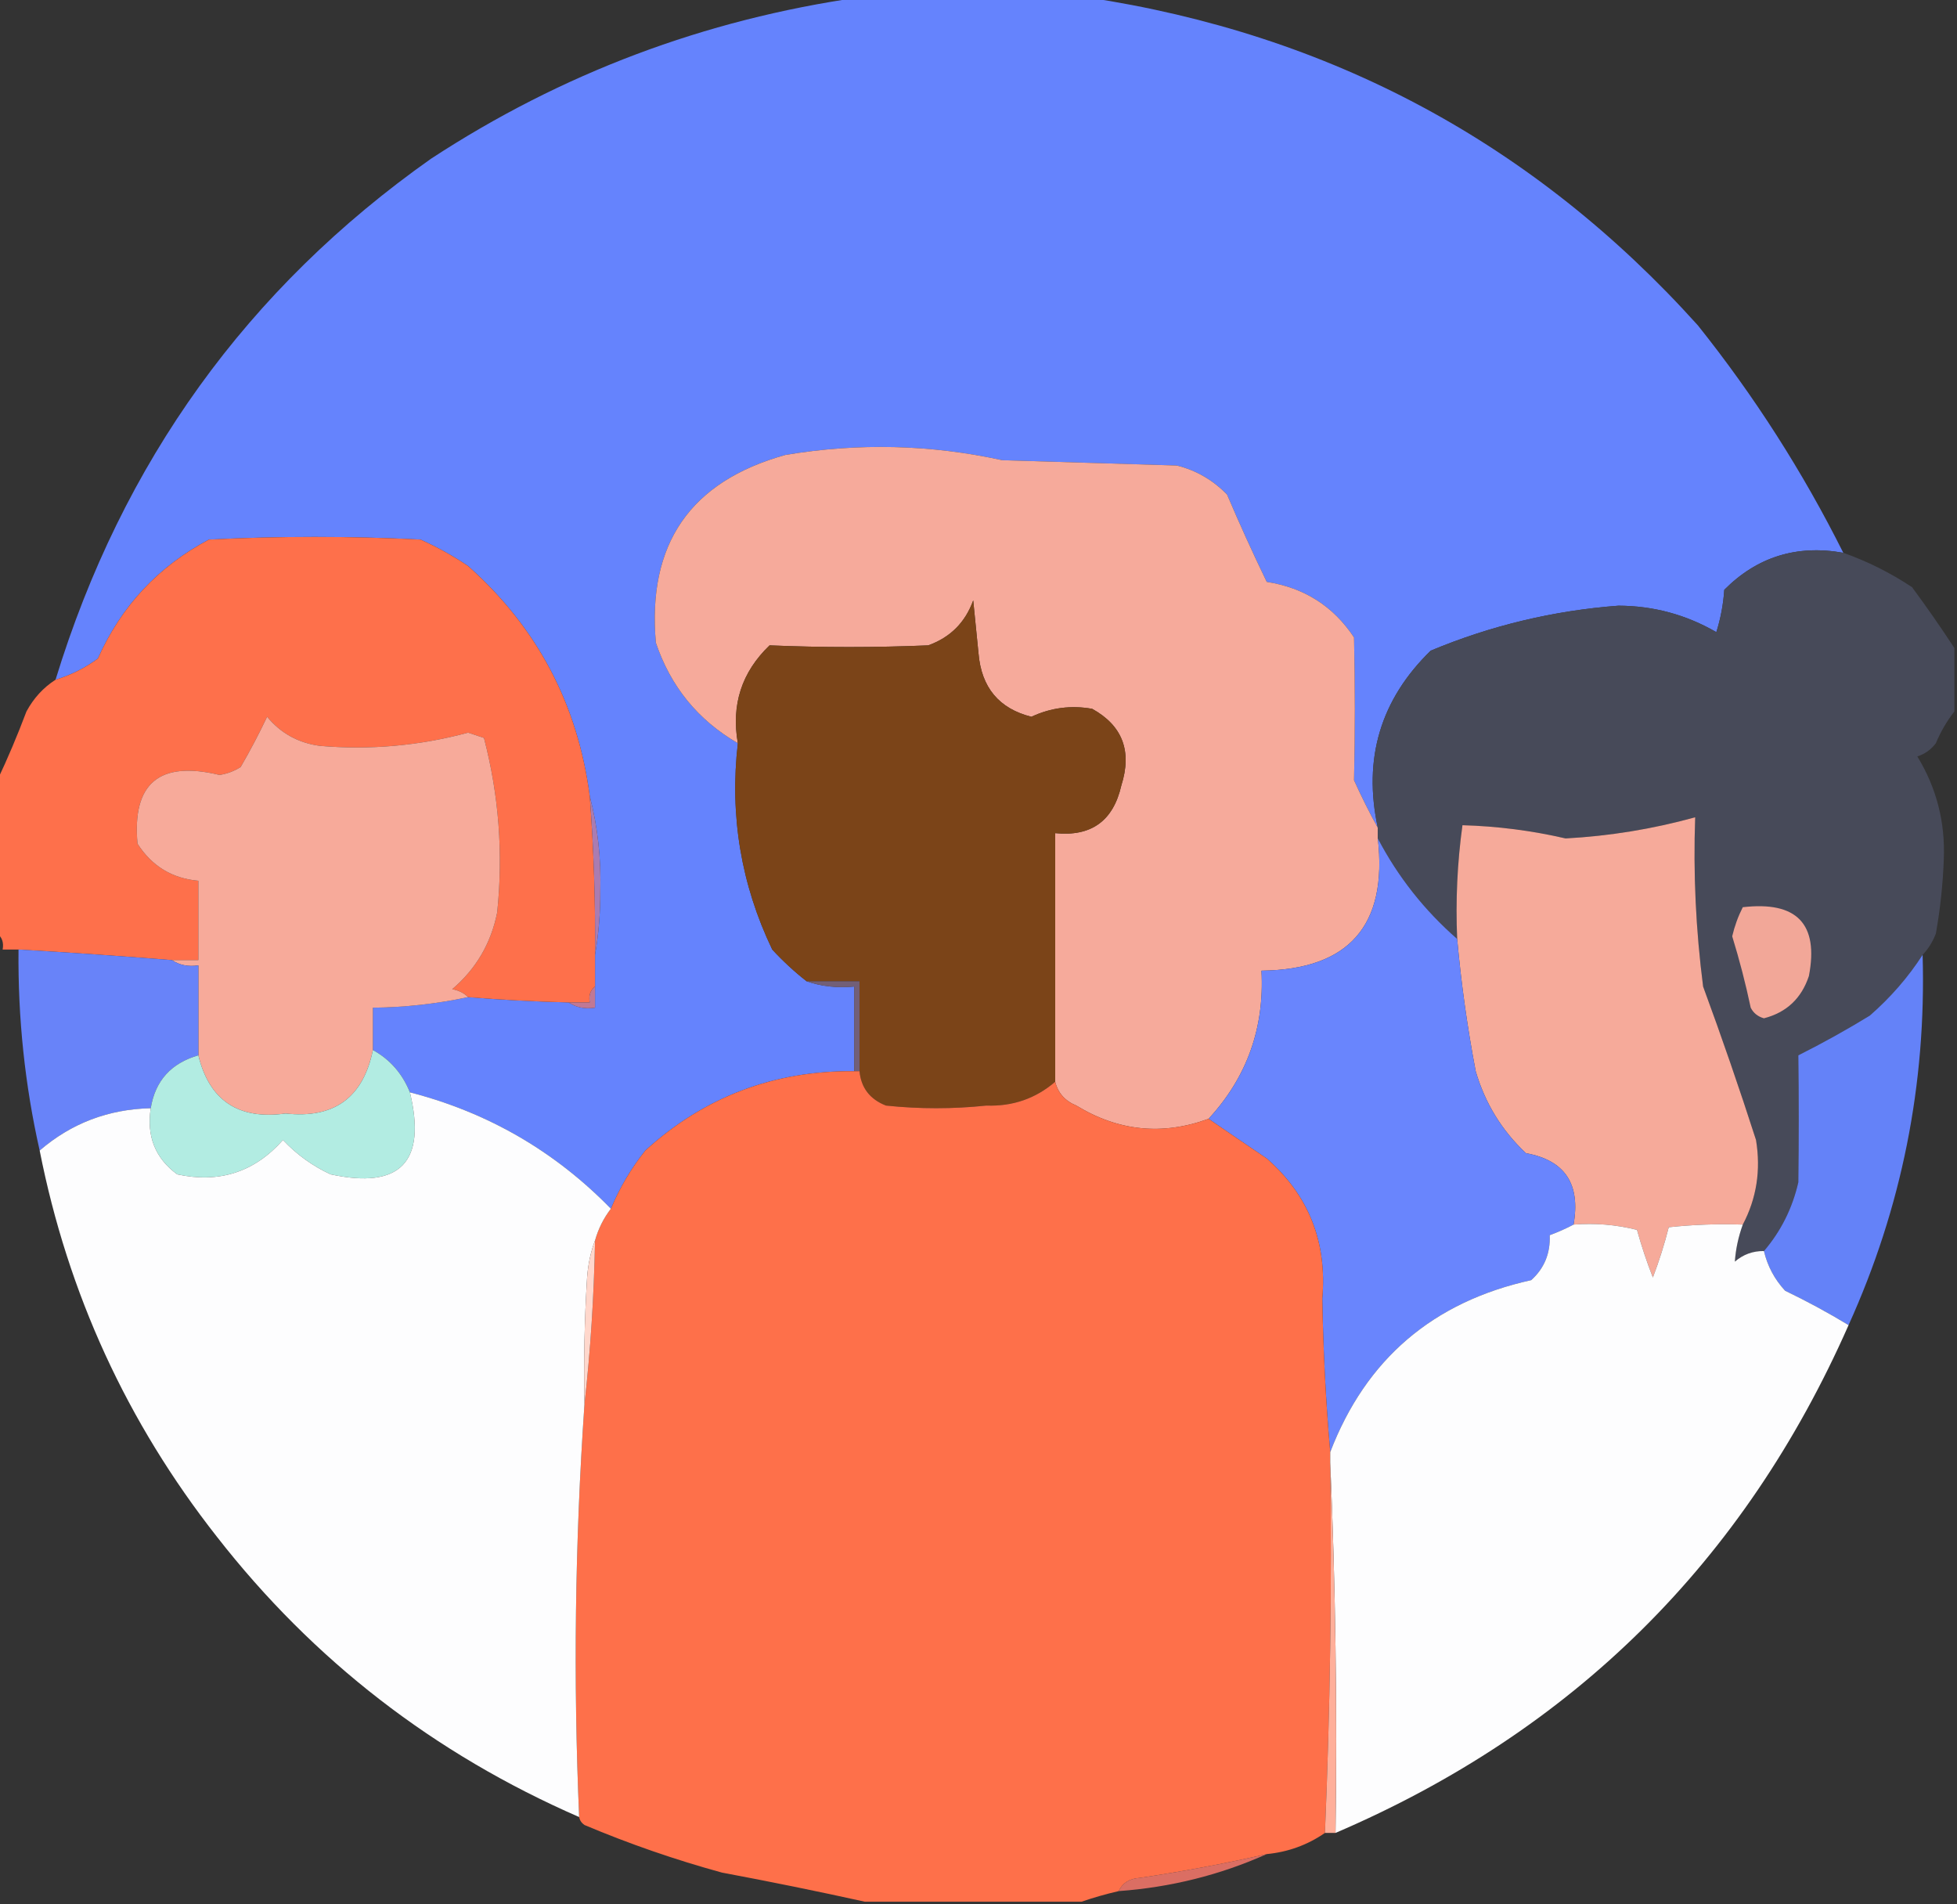 <?xml version="1.0" encoding="UTF-8"?>
<!DOCTYPE svg PUBLIC "-//W3C//DTD SVG 1.1//EN" "http://www.w3.org/Graphics/SVG/1.1/DTD/svg11.dtd">
<svg xmlns="http://www.w3.org/2000/svg" version="1.1" width="370px" height="360px" style="shape-rendering:geometricPrecision; text-rendering:geometricPrecision; image-rendering:optimizeQuality; fill-rule:evenodd; clip-rule:evenodd" xmlns:xlink="http://www.w3.org/1999/xlink">
<rect width="100%" height="100%" fill="#333333" stroke="none"/>
<g><path style="opacity:0.993" fill="#6684fe" d="M 162.5,-0.5 C 176.833,-0.5 191.167,-0.5 205.5,-0.5C 251.529,6.427 290.029,27.094 321,61.5C 331.687,74.877 340.854,89.211 348.5,104.5C 339.707,102.932 332.207,105.266 326,111.5C 325.818,114.226 325.318,116.893 324.5,119.5C 318.777,116.194 312.61,114.528 306,114.5C 293.695,115.427 281.861,118.26 270.5,123C 261.002,132.254 257.669,143.42 260.5,156.5C 258.924,153.648 257.424,150.648 256,147.5C 256.207,138.508 256.207,129.508 256,120.5C 252.084,114.597 246.584,111.097 239.5,110C 236.871,104.575 234.371,99.075 232,93.5C 229.33,90.75 226.164,88.917 222.5,88C 211.5,87.667 200.5,87.333 189.5,87C 175.95,84.028 162.283,83.695 148.5,86C 130.514,90.996 122.347,102.829 124,121.5C 126.793,129.791 131.96,136.125 139.5,140.5C 137.931,154.174 140.098,167.174 146,179.5C 148.037,181.706 150.203,183.706 152.5,185.5C 155.287,186.477 158.287,186.81 161.5,186.5C 161.5,191.833 161.5,197.167 161.5,202.5C 146.288,202.365 133.122,207.365 122,217.5C 119.306,220.892 117.14,224.559 115.5,228.5C 104.908,217.631 92.242,210.298 77.5,206.5C 76.079,202.961 73.745,200.294 70.5,198.5C 70.5,195.833 70.5,193.167 70.5,190.5C 76.606,190.432 82.606,189.765 88.5,188.5C 94.822,189.014 101.155,189.347 107.5,189.5C 108.919,190.451 110.585,190.784 112.5,190.5C 112.5,189.167 112.5,187.833 112.5,186.5C 112.5,184.5 112.5,182.5 112.5,180.5C 113.166,176.681 113.499,172.681 113.5,168.5C 113.667,162.26 113,156.26 111.5,150.5C 109.227,133.119 101.56,118.619 88.5,107C 85.661,105.08 82.661,103.413 79.5,102C 66.167,101.333 52.833,101.333 39.5,102C 29.916,107.084 22.916,114.584 18.5,124.5C 16.045,126.297 13.378,127.63 10.5,128.5C 23.114,87.34 46.781,54.506 81.5,30C 106.176,13.865 133.176,3.698 162.5,-0.5 Z"/></g>
<g><path style="opacity:1" fill="#f6aa9b" d="M 260.5,156.5 C 260.5,157.167 260.5,157.833 260.5,158.5C 262.37,174.962 255.037,183.296 238.5,183.5C 239.085,194.311 235.752,203.645 228.5,211.5C 219.802,214.691 211.468,213.858 203.5,209C 201.365,208.124 200.031,206.624 199.5,204.5C 199.5,188.833 199.5,173.167 199.5,157.5C 206.313,158.188 210.48,155.188 212,148.5C 214.067,142.013 212.234,137.18 206.5,134C 202.508,133.285 198.675,133.785 195,135.5C 188.876,133.961 185.542,129.961 185,123.5C 184.667,120.167 184.333,116.833 184,113.5C 182.5,117.667 179.667,120.5 175.5,122C 165.482,122.423 155.482,122.423 145.5,122C 140.222,127.066 138.222,133.233 139.5,140.5C 131.96,136.125 126.793,129.791 124,121.5C 122.347,102.829 130.514,90.996 148.5,86C 162.283,83.695 175.95,84.028 189.5,87C 200.5,87.333 211.5,87.667 222.5,88C 226.164,88.917 229.33,90.75 232,93.5C 234.371,99.075 236.871,104.575 239.5,110C 246.584,111.097 252.084,114.597 256,120.5C 256.207,129.508 256.207,138.508 256,147.5C 257.424,150.648 258.924,153.648 260.5,156.5 Z"/></g>
<g><path style="opacity:0.998" fill="#fe704b" d="M 111.5,150.5 C 112.257,160.482 112.59,170.482 112.5,180.5C 112.5,182.5 112.5,184.5 112.5,186.5C 111.596,187.209 111.263,188.209 111.5,189.5C 110.167,189.5 108.833,189.5 107.5,189.5C 101.155,189.347 94.822,189.014 88.5,188.5C 87.737,187.732 86.737,187.232 85.5,187C 90.004,183.16 92.838,178.327 94,172.5C 95.159,161.323 94.326,150.323 91.5,139.5C 90.5,139.167 89.5,138.833 88.5,138.5C 79.306,140.98 69.973,141.814 60.5,141C 56.438,140.469 53.104,138.636 50.5,135.5C 48.965,138.737 47.298,141.903 45.5,145C 44.271,145.781 42.938,146.281 41.5,146.5C 30.12,143.746 24.953,148.079 26,159.5C 28.72,163.731 32.554,166.065 37.5,166.5C 37.5,171.5 37.5,176.5 37.5,181.5C 35.833,181.5 34.167,181.5 32.5,181.5C 22.841,180.731 13.175,180.065 3.5,179.5C 2.5,179.5 1.5,179.5 0.5,179.5C 0.737,178.209 0.404,177.209 -0.5,176.5C -0.5,166.833 -0.5,157.167 -0.5,147.5C 1.474,143.332 3.307,138.999 5,134.5C 6.36,131.977 8.193,129.977 10.5,128.5C 13.378,127.63 16.045,126.297 18.5,124.5C 22.916,114.584 29.916,107.084 39.5,102C 52.833,101.333 66.167,101.333 79.5,102C 82.661,103.413 85.661,105.08 88.5,107C 101.56,118.619 109.227,133.119 111.5,150.5 Z"/></g>
<g><path style="opacity:0.996" fill="#484b5a" d="M 348.5,104.5 C 353.059,106.113 357.392,108.279 361.5,111C 364.312,114.812 366.979,118.646 369.5,122.5C 369.5,126.5 369.5,130.5 369.5,134.5C 368.108,136.273 366.941,138.273 366,140.5C 365.097,141.701 363.931,142.535 362.5,143C 366.134,148.948 367.801,155.448 367.5,162.5C 367.328,167.202 366.828,171.868 366,176.5C 365.392,178.066 364.558,179.4 363.5,180.5C 360.775,184.729 357.441,188.562 353.5,192C 349.109,194.687 344.609,197.187 340,199.5C 340.102,207.496 340.102,215.496 340,223.5C 338.879,228.408 336.713,232.741 333.5,236.5C 331.418,236.472 329.584,237.139 328,238.5C 328.157,236.169 328.657,233.836 329.5,231.5C 332.11,226.556 332.943,221.222 332,215.5C 328.868,205.769 325.534,196.103 322,186.5C 320.617,175.748 320.117,165.081 320.5,154.5C 312.488,156.716 304.322,158.049 296,158.5C 289.582,157.016 283.082,156.183 276.5,156C 275.52,163.079 275.187,170.245 275.5,177.5C 269.295,172.075 264.295,165.742 260.5,158.5C 260.5,157.833 260.5,157.167 260.5,156.5C 257.669,143.42 261.002,132.254 270.5,123C 281.861,118.26 293.695,115.427 306,114.5C 312.61,114.528 318.777,116.194 324.5,119.5C 325.318,116.893 325.818,114.226 326,111.5C 332.207,105.266 339.707,102.932 348.5,104.5 Z"/></g>
<g><path style="opacity:1" fill="#7b4418" d="M 199.5,204.5 C 195.801,207.676 191.468,209.176 186.5,209C 180.167,209.667 173.833,209.667 167.5,209C 164.466,207.809 162.799,205.642 162.5,202.5C 162.5,196.833 162.5,191.167 162.5,185.5C 159.167,185.5 155.833,185.5 152.5,185.5C 150.203,183.706 148.037,181.706 146,179.5C 140.098,167.174 137.931,154.174 139.5,140.5C 138.222,133.233 140.222,127.066 145.5,122C 155.482,122.423 165.482,122.423 175.5,122C 179.667,120.5 182.5,117.667 184,113.5C 184.333,116.833 184.667,120.167 185,123.5C 185.542,129.961 188.876,133.961 195,135.5C 198.675,133.785 202.508,133.285 206.5,134C 212.234,137.18 214.067,142.013 212,148.5C 210.48,155.188 206.313,158.188 199.5,157.5C 199.5,173.167 199.5,188.833 199.5,204.5 Z"/></g>
<g><path style="opacity:1" fill="#f7aa9a" d="M 88.5,188.5 C 82.606,189.765 76.606,190.432 70.5,190.5C 70.5,193.167 70.5,195.833 70.5,198.5C 68.66,207.505 63.16,211.505 54,210.5C 45.084,211.725 39.584,208.058 37.5,199.5C 37.5,193.833 37.5,188.167 37.5,182.5C 35.585,182.784 33.919,182.451 32.5,181.5C 34.167,181.5 35.833,181.5 37.5,181.5C 37.5,176.5 37.5,171.5 37.5,166.5C 32.554,166.065 28.72,163.731 26,159.5C 24.953,148.079 30.12,143.746 41.5,146.5C 42.938,146.281 44.271,145.781 45.5,145C 47.298,141.903 48.965,138.737 50.5,135.5C 53.104,138.636 56.438,140.469 60.5,141C 69.973,141.814 79.306,140.98 88.5,138.5C 89.5,138.833 90.5,139.167 91.5,139.5C 94.326,150.323 95.159,161.323 94,172.5C 92.838,178.327 90.004,183.16 85.5,187C 86.737,187.232 87.737,187.732 88.5,188.5 Z"/></g>
<g><path style="opacity:1" fill="#f6aa9a" d="M 329.5,231.5 C 324.821,231.334 320.155,231.501 315.5,232C 314.69,235.203 313.69,238.369 312.5,241.5C 311.347,238.554 310.347,235.554 309.5,232.5C 305.555,231.509 301.555,231.176 297.5,231.5C 298.865,223.83 295.865,219.33 288.5,218C 283.941,213.72 280.774,208.553 279,202.5C 277.423,194.216 276.256,185.882 275.5,177.5C 275.187,170.245 275.52,163.079 276.5,156C 283.082,156.183 289.582,157.016 296,158.5C 304.322,158.049 312.488,156.716 320.5,154.5C 320.117,165.081 320.617,175.748 322,186.5C 325.534,196.103 328.868,205.769 332,215.5C 332.943,221.222 332.11,226.556 329.5,231.5 Z"/></g>
<g><path style="opacity:1" fill="#aa7cb1" d="M 111.5,150.5 C 113,156.26 113.667,162.26 113.5,168.5C 113.499,172.681 113.166,176.681 112.5,180.5C 112.59,170.482 112.257,160.482 111.5,150.5 Z"/></g>
<g><path style="opacity:1" fill="#6985fd" d="M 260.5,158.5 C 264.295,165.742 269.295,172.075 275.5,177.5C 276.256,185.882 277.423,194.216 279,202.5C 280.774,208.553 283.941,213.72 288.5,218C 295.865,219.33 298.865,223.83 297.5,231.5C 296.122,232.234 294.622,232.901 293,233.5C 293.135,236.938 291.968,239.772 289.5,242C 270.923,246.095 258.256,256.929 251.5,274.5C 250.67,265.009 250.17,255.342 250,245.5C 250.931,234.788 247.431,225.954 239.5,219C 235.767,216.477 232.101,213.977 228.5,211.5C 235.752,203.645 239.085,194.311 238.5,183.5C 255.037,183.296 262.37,174.962 260.5,158.5 Z"/></g>
<g><path style="opacity:1" fill="#f2a798" d="M 329.5,171.5 C 339.723,170.318 343.89,174.651 342,184.5C 340.601,188.734 337.768,191.4 333.5,192.5C 332.353,192.182 331.519,191.516 331,190.5C 330.038,185.946 328.871,181.446 327.5,177C 327.954,175.061 328.621,173.228 329.5,171.5 Z"/></g>
<g><path style="opacity:0.98" fill="#6985fd" d="M 3.5,179.5 C 13.175,180.065 22.841,180.731 32.5,181.5C 33.919,182.451 35.585,182.784 37.5,182.5C 37.5,188.167 37.5,193.833 37.5,199.5C 32.343,200.986 29.343,204.319 28.5,209.5C 20.477,209.686 13.477,212.352 7.5,217.5C 4.706,205.128 3.373,192.461 3.5,179.5 Z"/></g>
<g><path style="opacity:0.974" fill="#6684fd" d="M 363.5,180.5 C 364.208,204.988 359.541,228.321 349.5,250.5C 345.643,248.161 341.643,245.994 337.5,244C 335.505,241.843 334.172,239.343 333.5,236.5C 336.713,232.741 338.879,228.408 340,223.5C 340.102,215.496 340.102,207.496 340,199.5C 344.609,197.187 349.109,194.687 353.5,192C 357.441,188.562 360.775,184.729 363.5,180.5 Z"/></g>
<g><path style="opacity:1" fill="#725f78" d="M 152.5,185.5 C 155.833,185.5 159.167,185.5 162.5,185.5C 162.5,191.167 162.5,196.833 162.5,202.5C 162.167,202.5 161.833,202.5 161.5,202.5C 161.5,197.167 161.5,191.833 161.5,186.5C 158.287,186.81 155.287,186.477 152.5,185.5 Z"/></g>
<g><path style="opacity:1" fill="#c07895" d="M 112.5,186.5 C 112.5,187.833 112.5,189.167 112.5,190.5C 110.585,190.784 108.919,190.451 107.5,189.5C 108.833,189.5 110.167,189.5 111.5,189.5C 111.263,188.209 111.596,187.209 112.5,186.5 Z"/></g>
<g><path style="opacity:1" fill="#b2ece2" d="M 70.5,198.5 C 73.745,200.294 76.079,202.961 77.5,206.5C 80.67,219.683 75.67,224.85 62.5,222C 59.081,220.414 56.081,218.248 53.5,215.5C 48.143,221.563 41.476,223.73 33.5,222C 29.355,218.962 27.688,214.795 28.5,209.5C 29.343,204.319 32.343,200.986 37.5,199.5C 39.584,208.058 45.084,211.725 54,210.5C 63.16,211.505 68.66,207.505 70.5,198.5 Z"/></g>
<g><path style="opacity:1" fill="#fe704a" d="M 161.5,202.5 C 161.833,202.5 162.167,202.5 162.5,202.5C 162.799,205.642 164.466,207.809 167.5,209C 173.833,209.667 180.167,209.667 186.5,209C 191.468,209.176 195.801,207.676 199.5,204.5C 200.031,206.624 201.365,208.124 203.5,209C 211.468,213.858 219.802,214.691 228.5,211.5C 232.101,213.977 235.767,216.477 239.5,219C 247.431,225.954 250.931,234.788 250,245.5C 250.17,255.342 250.67,265.009 251.5,274.5C 251.5,275.167 251.5,275.833 251.5,276.5C 251.823,299.908 251.489,323.242 250.5,346.5C 247.207,348.776 243.54,350.109 239.5,350.5C 231.607,352.29 223.607,353.79 215.5,355C 213.563,355.122 212.23,355.955 211.5,357.5C 209.048,358.065 206.715,358.732 204.5,359.5C 190.833,359.5 177.167,359.5 163.5,359.5C 154.659,357.546 145.659,355.712 136.5,354C 127.645,351.574 118.979,348.574 110.5,345C 109.944,344.617 109.611,344.117 109.5,343.5C 108.371,317.549 108.704,291.549 110.5,265.5C 111.639,255.349 112.306,245.016 112.5,234.5C 113.123,232.289 114.123,230.289 115.5,228.5C 117.14,224.559 119.306,220.892 122,217.5C 133.122,207.365 146.288,202.365 161.5,202.5 Z"/></g>
<g><path style="opacity:1" fill="#fdfdfe" d="M 77.5,206.5 C 92.242,210.298 104.908,217.631 115.5,228.5C 114.123,230.289 113.123,232.289 112.5,234.5C 111.686,236.631 111.186,238.964 111,241.5C 110.5,249.493 110.334,257.493 110.5,265.5C 108.704,291.549 108.371,317.549 109.5,343.5C 82.069,331.545 59.236,313.878 41,290.5C 24.004,268.868 12.838,244.534 7.5,217.5C 13.477,212.352 20.477,209.686 28.5,209.5C 27.688,214.795 29.355,218.962 33.5,222C 41.476,223.73 48.143,221.563 53.5,215.5C 56.081,218.248 59.081,220.414 62.5,222C 75.67,224.85 80.67,219.683 77.5,206.5 Z"/></g>
<g><path style="opacity:1" fill="#fdfdfe" d="M 297.5,231.5 C 301.555,231.176 305.555,231.509 309.5,232.5C 310.347,235.554 311.347,238.554 312.5,241.5C 313.69,238.369 314.69,235.203 315.5,232C 320.155,231.501 324.821,231.334 329.5,231.5C 328.657,233.836 328.157,236.169 328,238.5C 329.584,237.139 331.418,236.472 333.5,236.5C 334.172,239.343 335.505,241.843 337.5,244C 341.643,245.994 345.643,248.161 349.5,250.5C 329.759,295.241 297.425,327.241 252.5,346.5C 252.831,322.994 252.498,299.661 251.5,276.5C 251.5,275.833 251.5,275.167 251.5,274.5C 258.256,256.929 270.923,246.095 289.5,242C 291.968,239.772 293.135,236.938 293,233.5C 294.622,232.901 296.122,232.234 297.5,231.5 Z"/></g>
<g><path style="opacity:1" fill="#ffd7cc" d="M 112.5,234.5 C 112.306,245.016 111.639,255.349 110.5,265.5C 110.334,257.493 110.5,249.493 111,241.5C 111.186,238.964 111.686,236.631 112.5,234.5 Z"/></g>
<g><path style="opacity:1" fill="#ffaf9a" d="M 251.5,276.5 C 252.498,299.661 252.831,322.994 252.5,346.5C 251.833,346.5 251.167,346.5 250.5,346.5C 251.489,323.242 251.823,299.908 251.5,276.5 Z"/></g>
<g><path style="opacity:0.933" fill="#e77367" d="M 239.5,350.5 C 230.681,354.449 221.348,356.782 211.5,357.5C 212.23,355.955 213.563,355.122 215.5,355C 223.607,353.79 231.607,352.29 239.5,350.5 Z"/></g>
</svg>
